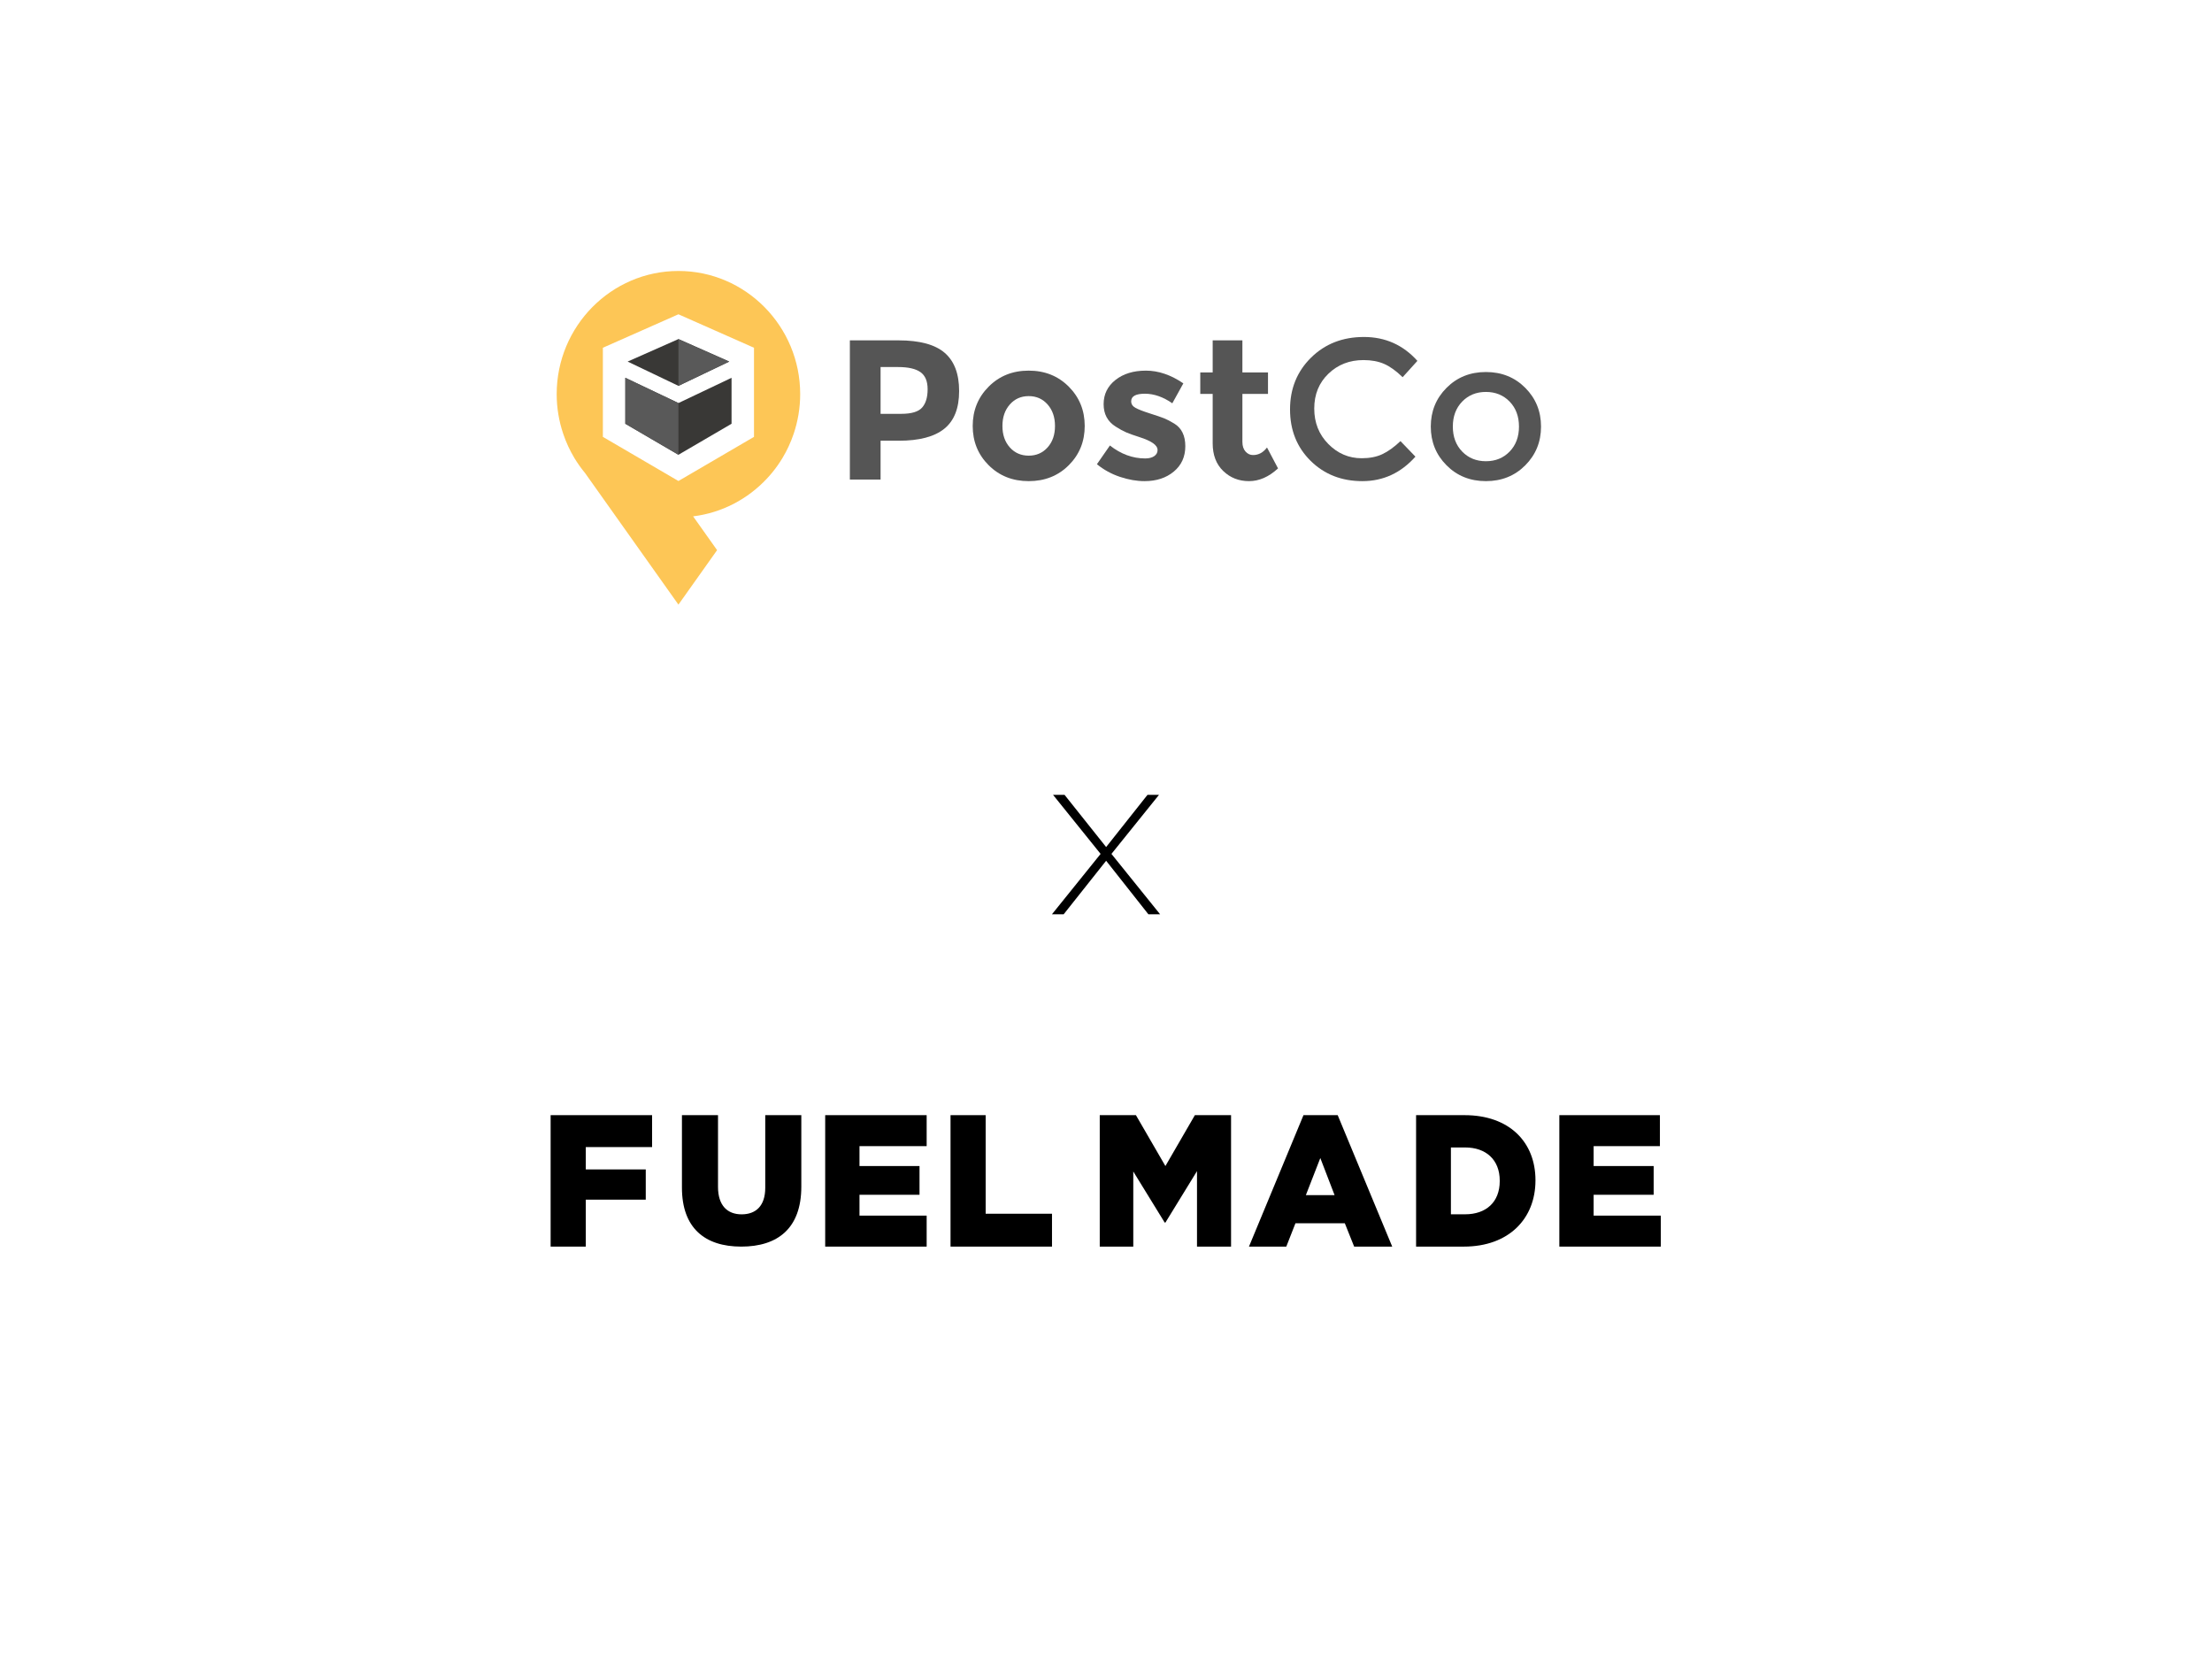 <svg width="1200" height="900" viewBox="0 0 1200 900" fill="none" xmlns="http://www.w3.org/2000/svg">
<rect width="1200" height="900" fill="white"/>
<g clip-path="url(#clip0_5111_859)">
<path fill-rule="evenodd" clip-rule="evenodd" d="M368.049 209.327L395.607 196.151L368.049 183.947L340.491 196.151L368.049 209.327Z" fill="#393836"/>
<path fill-rule="evenodd" clip-rule="evenodd" d="M339.235 229.888L368.048 246.715L396.862 229.888V204.957L368.048 218.656L339.235 204.957V229.888Z" fill="#393836"/>
<path fill-rule="evenodd" clip-rule="evenodd" d="M500.244 221.101C502.236 218.832 503.234 215.521 503.234 211.163C503.234 206.805 501.935 203.708 499.335 201.873C496.736 200.035 492.697 199.117 487.214 199.117H477.71V224.504H488.924C494.477 224.504 498.25 223.369 500.244 221.101ZM512.472 191.394C517.704 195.895 520.321 202.809 520.321 212.135C520.321 221.463 517.632 228.285 512.258 232.606C506.881 236.926 498.676 239.087 487.642 239.087H477.71V260.152H461.049V184.642H487.428C498.89 184.642 507.237 186.894 512.472 191.394Z" fill="#555555"/>
<path fill-rule="evenodd" clip-rule="evenodd" d="M543.816 231.092C543.816 235.848 545.149 239.717 547.818 242.707C550.489 245.694 553.906 247.19 558.073 247.19C562.237 247.19 565.654 245.694 568.323 242.707C570.996 239.717 572.329 235.848 572.329 231.092C572.329 226.341 570.996 222.451 568.323 219.427C565.654 216.401 562.237 214.888 558.073 214.888C553.906 214.888 550.489 216.401 547.818 219.427C545.149 222.451 543.816 226.341 543.816 231.092ZM588.455 231.092C588.455 239.519 585.573 246.614 579.806 252.375C574.037 258.137 566.792 261.014 558.073 261.014C549.351 261.014 542.106 258.137 536.339 252.375C530.572 246.614 527.688 239.519 527.688 231.092C527.688 222.667 530.572 215.556 536.339 209.758C542.106 203.962 549.351 201.063 558.073 201.063C566.792 201.063 574.037 203.962 579.806 209.758C585.573 215.556 588.455 222.667 588.455 231.092Z" fill="#555555"/>
<path fill-rule="evenodd" clip-rule="evenodd" d="M643.026 242.058C643.026 247.781 640.946 252.375 636.779 255.831C632.615 259.288 627.329 261.014 620.922 261.014C616.651 261.014 612.199 260.241 607.571 258.693C602.944 257.145 598.778 254.857 595.076 251.833L602.125 241.679C608.104 246.36 614.476 248.701 621.241 248.701C623.305 248.701 624.941 248.287 626.155 247.459C627.364 246.63 627.969 245.534 627.969 244.164C627.969 242.795 627.132 241.536 625.459 240.383C623.784 239.232 621.367 238.152 618.198 237.142C615.028 236.135 612.608 235.269 610.933 234.551C609.261 233.831 607.359 232.786 605.222 231.417C600.88 228.68 598.71 224.63 598.71 219.265C598.71 213.901 600.843 209.525 605.115 206.139C609.388 202.755 614.904 201.063 621.667 201.063C628.432 201.063 635.193 203.369 641.958 207.976L635.979 218.778C630.992 215.321 626.029 213.593 621.081 213.593C616.133 213.593 613.659 214.961 613.659 217.698C613.659 219.211 614.441 220.399 616.009 221.263C617.575 222.126 620.173 223.136 623.805 224.287C627.434 225.442 630.016 226.322 631.547 226.934C633.076 227.546 634.911 228.501 637.049 229.798C641.032 232.245 643.026 236.333 643.026 242.058Z" fill="#555555"/>
<path fill-rule="evenodd" clip-rule="evenodd" d="M673.997 213.701V239.734C673.997 241.97 674.565 243.714 675.705 244.975C676.845 246.234 678.197 246.865 679.764 246.865C682.754 246.865 685.28 245.497 687.344 242.758L693.327 254.103C688.344 258.711 683.091 261.015 677.575 261.015C672.055 261.015 667.391 259.179 663.582 255.506C659.776 251.834 657.871 246.827 657.871 240.492V213.701H651.143V202.035H657.871V184.643H673.997V202.035H687.879V213.701H673.997Z" fill="#555555"/>
<path fill-rule="evenodd" clip-rule="evenodd" d="M738.709 248.592C743.05 248.592 746.791 247.856 749.922 246.38C753.056 244.904 756.331 242.544 759.749 239.302L767.866 247.729C759.963 256.588 750.367 261.015 739.086 261.015C727.798 261.015 718.435 257.342 710.999 249.997C703.557 242.653 699.837 233.362 699.837 222.128C699.837 210.893 703.629 201.53 711.211 194.04C718.795 186.552 728.37 182.806 739.939 182.806C751.509 182.806 761.175 187.126 768.932 195.769L760.926 204.627C757.362 201.17 754 198.758 750.832 197.389C747.663 196.021 743.945 195.337 739.672 195.337C732.123 195.337 725.788 197.805 720.663 202.737C715.536 207.67 712.972 213.972 712.972 221.641C712.972 229.31 715.519 235.72 720.609 240.869C725.7 246.02 731.732 248.592 738.709 248.592Z" fill="#555555"/>
<path fill-rule="evenodd" clip-rule="evenodd" d="M793.229 244.975C796.612 248.469 800.899 250.213 806.097 250.213C811.292 250.213 815.584 248.469 818.968 244.975C822.347 241.48 824.04 236.964 824.04 231.418C824.04 225.873 822.347 221.353 818.968 217.859C815.584 214.368 811.292 212.622 806.097 212.622C800.899 212.622 796.612 214.368 793.229 217.859C789.845 221.353 788.155 225.873 788.155 231.418C788.155 236.964 789.845 241.48 793.229 244.975ZM827.458 252.427C821.76 258.153 814.641 261.014 806.097 261.014C797.556 261.014 790.435 258.153 784.738 252.427C779.041 246.702 776.197 239.699 776.197 231.418C776.197 223.137 779.041 216.131 784.738 210.406C790.435 204.68 797.556 201.819 806.097 201.819C814.641 201.819 821.76 204.68 827.458 210.406C833.151 216.131 836 223.137 836 231.418C836 239.699 833.151 246.702 827.458 252.427Z" fill="#555555"/>
<path fill-rule="evenodd" clip-rule="evenodd" d="M409.039 236.999L368.05 260.94L327.058 236.999V188.653L368.05 170.501L409.039 188.653V236.999ZM368.05 147C331.63 147 302 176.971 302 213.809C302 221.305 303.247 228.508 305.508 235.241C307.076 239.913 309.125 244.361 311.627 248.506C313.339 251.345 315.261 254.04 317.359 256.581L368.05 328L389.022 298.447L376.01 280.116C391.67 278.203 405.65 270.732 415.975 259.707C416.925 258.694 417.851 257.657 418.738 256.581C420.836 254.04 422.758 251.345 424.47 248.504C426.972 244.361 429.021 239.913 430.591 235.241C432.852 228.508 434.097 221.305 434.097 213.809C434.097 176.971 404.467 147 368.05 147Z" fill="#FDC656"/>
<path fill-rule="evenodd" clip-rule="evenodd" d="M368.05 183.947H368.048V209.327L395.608 196.151L368.05 183.947Z" fill="#595959"/>
<path fill-rule="evenodd" clip-rule="evenodd" d="M368.049 218.657L339.236 204.958V229.889L368.049 246.713V234.65V218.657Z" fill="#595959"/>
</g>
<path d="M570.673 496L597.073 463.24L571.273 431.2H577.513L600.073 459.52L622.513 431.2H628.753L602.953 463.24L629.353 496H622.993L600.073 466.96L577.033 496H570.673Z" fill="black"/>
<path d="M596.608 676.276H614.8V635.527L631.844 663.237H632.227L649.366 635.325V676.276H667.844V604.966H648.215L632.226 632.574L616.236 604.969H596.608V676.276Z" fill="black"/>
<path fill-rule="evenodd" clip-rule="evenodd" d="M697.805 676.276H677.559L707.135 604.966H725.695L755.27 676.276H734.625L729.567 663.632H702.77L697.805 676.276ZM716.264 628.23L708.424 648.359H724.007L716.264 628.23Z" fill="black"/>
<path fill-rule="evenodd" clip-rule="evenodd" d="M794.124 676.276H768.221V604.966H794.516C818.86 604.966 832.981 619.635 832.981 640.213V640.417C832.981 660.995 818.668 676.276 794.124 676.276ZM787.114 622.488V658.754H794.806C806.102 658.754 813.602 652.234 813.602 640.723V640.519C813.602 629.109 806.102 622.488 794.806 622.488H787.114Z" fill="black"/>
<path d="M845.935 676.276H900.982V659.467H864.542V648.158H897.103V632.572H864.542V621.775H900.496V604.966H845.935V676.276Z" fill="black"/>
<path d="M298.714 676.276H317.784V650.808H350.319V634.406H317.784V622.284H353.76V604.966H298.714V676.276Z" fill="black"/>
<path d="M402.13 676.276C421.896 676.276 434.709 666.374 434.709 643.771V604.966H415.142V644.371C415.142 654.173 410.076 658.773 402.329 658.773C394.582 658.773 389.516 653.973 389.516 643.871V604.966H369.949V644.271C369.949 666.174 382.365 676.276 402.13 676.276Z" fill="black"/>
<path d="M447.662 676.276H502.708V659.467H466.269V648.16H498.832V632.573H466.269V621.775H502.708V604.966H447.662V676.276Z" fill="black"/>
<path d="M515.659 676.276H570.705V658.448H534.716V604.966H515.659V676.276Z" fill="black"/>
<defs>
<clipPath id="clip0_5111_859">
<rect width="534" height="181" fill="white" transform="translate(302 147)"/>
</clipPath>
</defs>
</svg>
